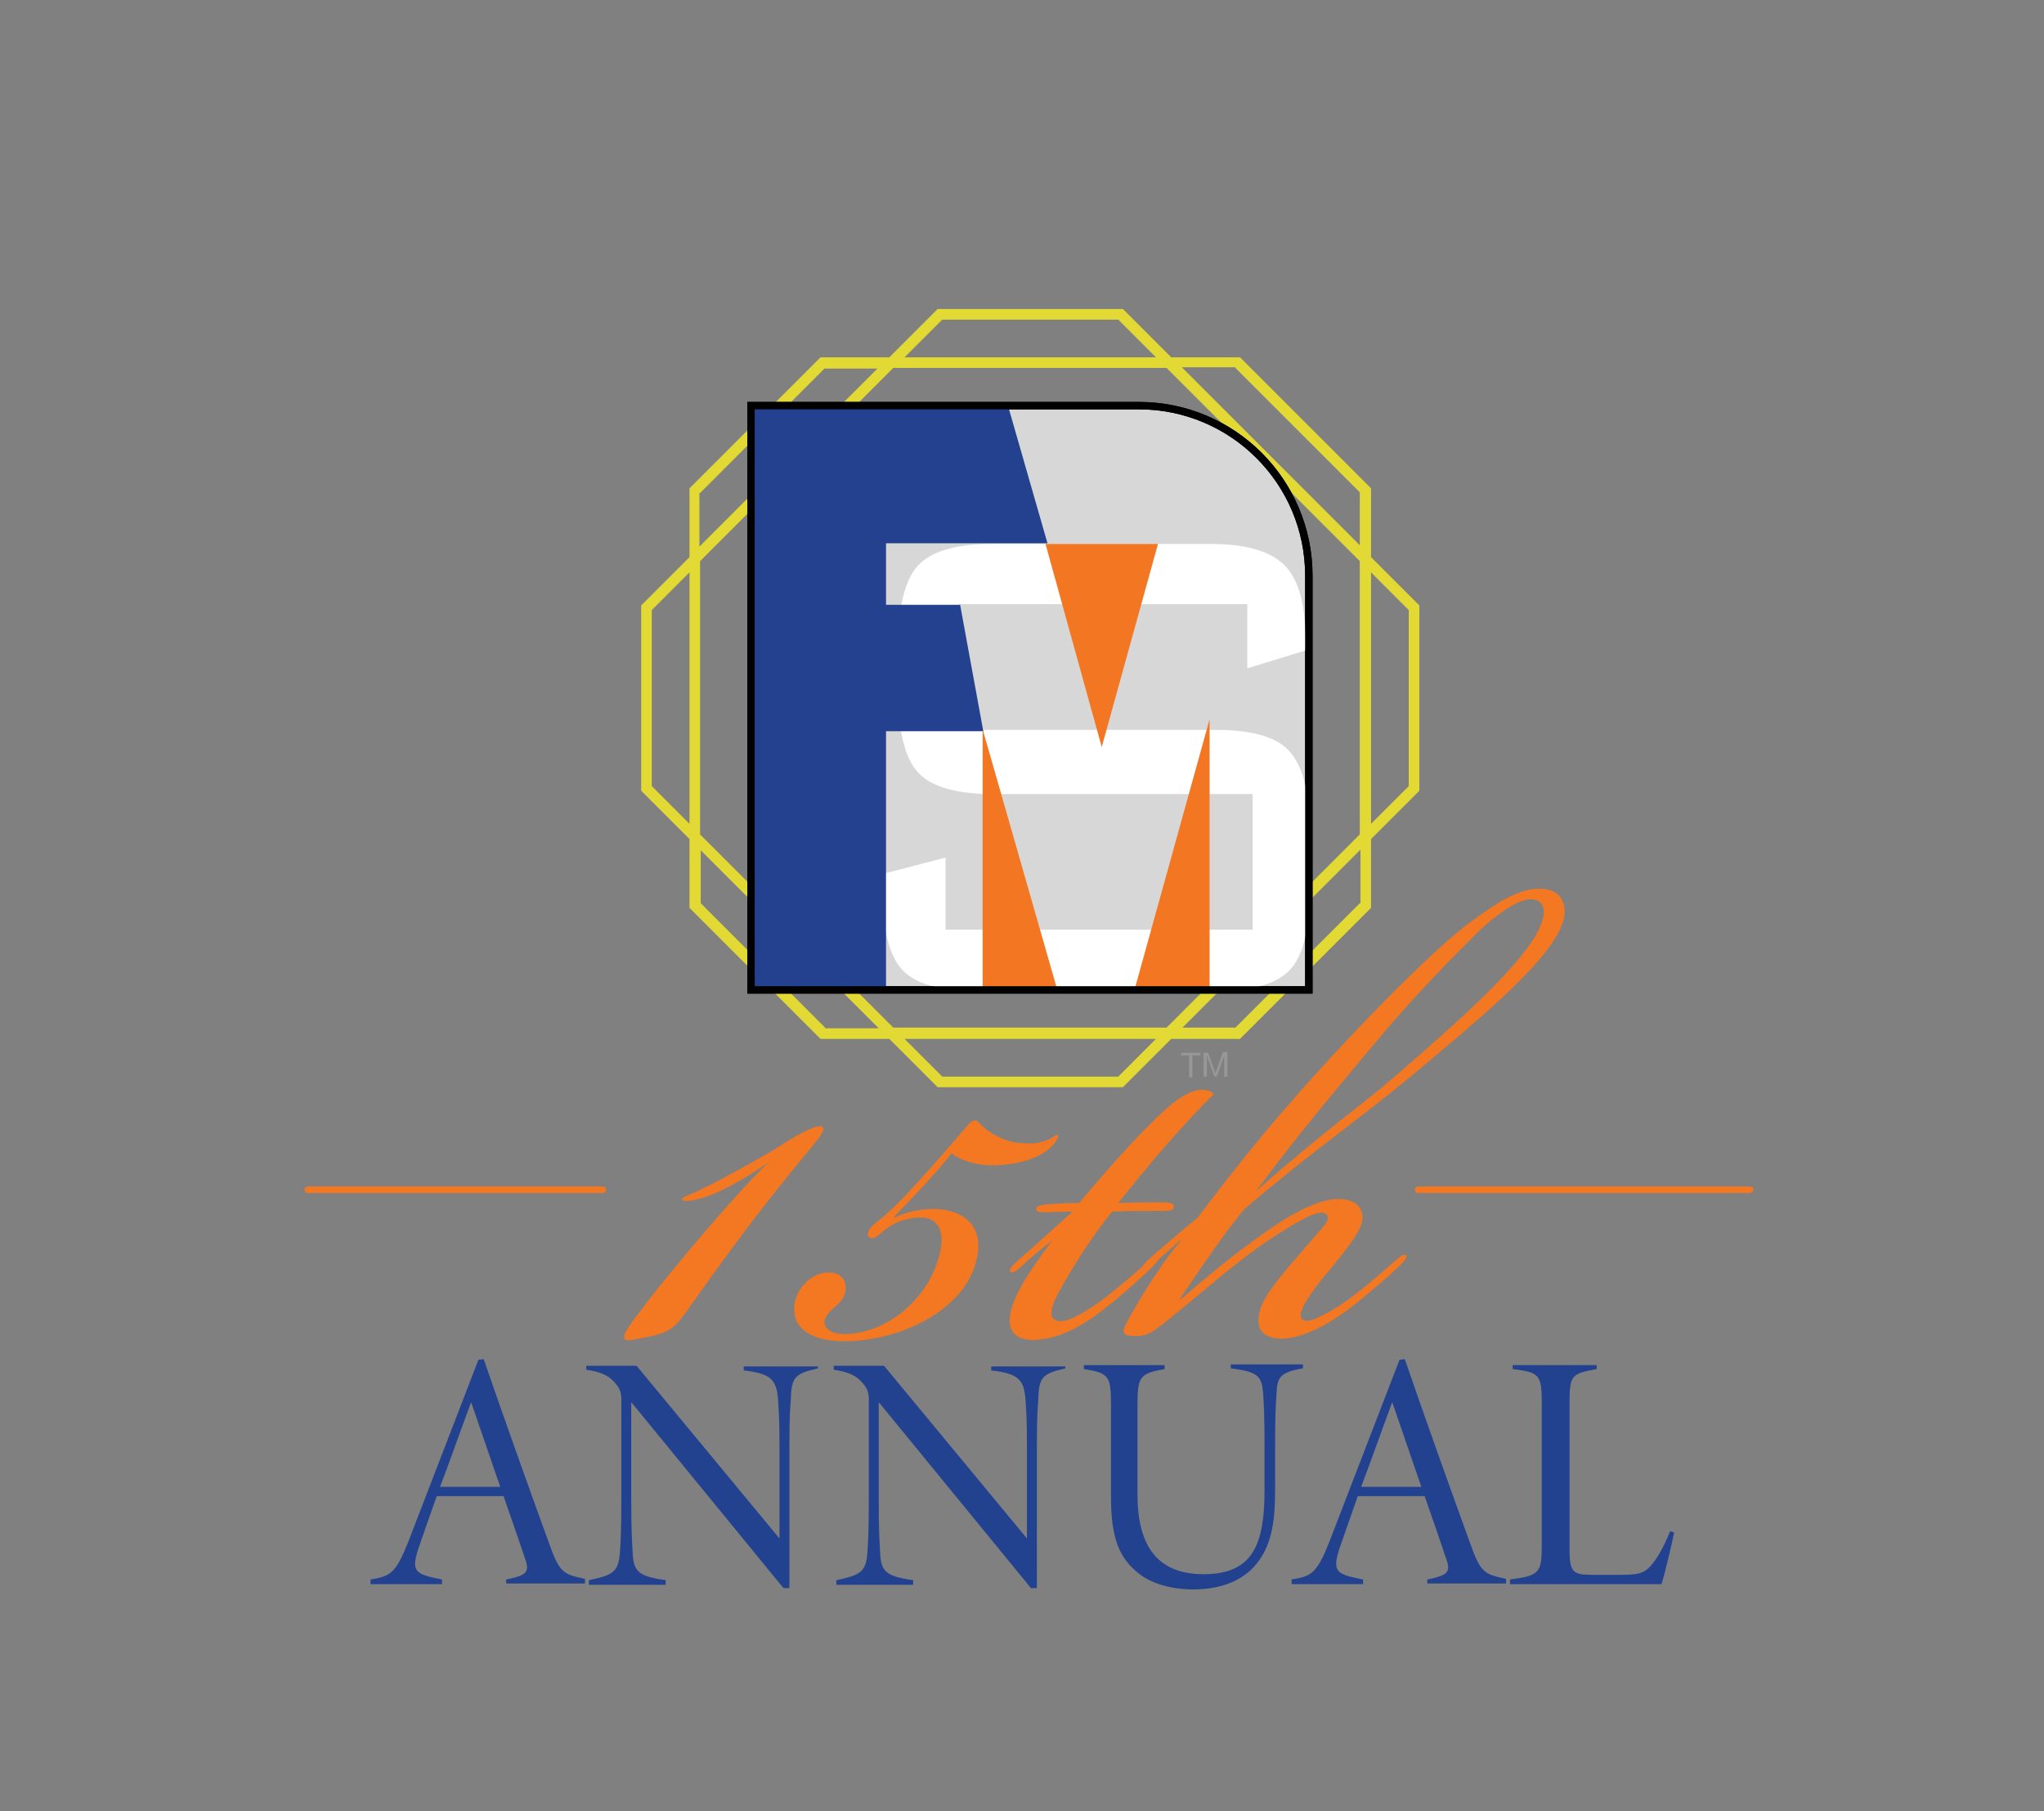 <?xml version="1.0" encoding="utf-8"?>
<!-- Generator: Adobe Illustrator 24.0.3, SVG Export Plug-In . SVG Version: 6.00 Build 0)  -->
<svg version="1.1" id="Layer_1" xmlns="http://www.w3.org/2000/svg" xmlns:xlink="http://www.w3.org/1999/xlink" x="0px" y="0px"
	 viewBox="0 0 308.9 273.7" style="enable-background:new 0 0 308.9 273.7;" xml:space="preserve">
<rect x="0" y="0" width="308.9" height="273.7" fill="#808080" stroke="none"/>
<style type="text/css">
	.st0{fill:#F47722;}
	.st1{fill:#E3D934;}
	.st2{fill:#D7D7D7;}
	.st3{fill:none;stroke:#010101;stroke-width:1.119;stroke-miterlimit:10;}
	.st4{fill:#FFFFFF;}
	.st5{fill:#F37722;}
	.st6{fill:#23418E;}
	.st7{fill:#989798;}
	.st8{fill:#224290;}
	.st9{fill:none;stroke:#F47722;stroke-width:0.975;stroke-linecap:round;stroke-miterlimit:10;}
</style>
<g>
	<g>
		<path class="st0" d="M108.8,180c-2.6,1.3-5.5,1.8-5.7,1.3c-0.1-0.5,0.2-0.1,5.7-3c3.5-1.9,7.3-3.9,10.3-5.9
			c1.3-0.8,3.8-2.2,4.8-2.2c0.8,0,0.8,0.7-0.8,2.6c-7.6,9.1-13,16.4-18.5,24.2c-2.9,4.1-3.1,4.4-8.5,5.4c-2.2,0.4-2.8,0.2,0.6-4.2
			c5.8-7.7,17.3-20.9,19.7-22.7C114.1,177.1,111.2,178.9,108.8,180z"/>
		<path class="st0" d="M148.5,170.2c0.8,0.8,2,1.5,3.3,2s2.5,0.6,4,0.6c1.3,0,2.6-0.5,3.1-0.8c0.4-0.2,0.7-0.6,0.9-0.5
			c0.2,0.1,0.1,0.6-0.4,1.2c-0.6,0.8-1.7,1.7-3,2.2c-1.8,0.8-4.5,1.3-7.1,1.2c-2.2-0.1-4.4-0.9-5.5-1.8c-2,2.6-6.4,7.3-8.7,9.6
			l0.1,0.1c1.5-0.7,3.4-1.3,5.8-1.3c4,0,7.9,2.1,6.6,7.6c-1.7,7.6-11.4,12.4-20.1,12.4c-4.4,0-8.1-1.7-7.4-5.8
			c0.5-2.6,2.8-4.6,5.1-4.6c1.7,0,2.7,0.9,2.6,2.6c-0.1,1.1-0.7,1.8-1.5,2.5c-0.7,0.6-1.5,1.3-1.7,2.2c-0.1,1.2,1.1,2,3,2
			c6.1,0,12.9-5.1,14.5-12.5c0.7-3.2-0.5-5.1-2.9-5.1c-1.5,0-2.8,0.4-3.8,0.8c-0.7,0.4-1.4,0.8-2.2,1.5c-0.6,0.5-1.2,1.1-1.8,0.7
			c-0.7-0.6,0.2-1.7,1.2-2.4c1.8-1.4,3.8-3.4,6.5-6.4c2.8-3.1,5.3-6,7.1-8.1c0.4-0.5,0.8-0.8,1.3-0.8
			C147.8,169.4,148.1,169.9,148.5,170.2z"/>
		<path class="st0" d="M154.1,191.6c-0.8,0.7-1.2,0.8-1.4,0.6c-0.2-0.2,0-0.7,0.8-1.4l8.6-7.7c-1.5,0-2.8,0.1-4.2,0.1
			c-0.8,0-1.4,0-1.3-0.6c0.1-0.5,1.3-0.6,3.2-0.7c1.5-0.1,2.8-0.1,3.3-0.1c3.7-4.5,8.4-9.7,11.1-12.3c2.1-2.1,5-4.8,7.4-4.8
			c1.2,0,1.7,0.4,1.8,0.7c-1.4,1.3-4.5,4.6-7.2,7.7c-2.7,3.1-4.8,5.7-7.2,8.7c2.7-0.1,4.8-0.1,6.7-0.1c0.9,0,1.8,0.1,1.7,0.7
			c-0.1,0.7-1.2,0.6-2.1,0.6c-2.6,0-4.5,0-7.2,0.1c-2.4,2.8-6.4,8.8-8.5,13c-0.7,1.3-1.1,3-0.1,3.4c0.7,0.4,2,0,3-0.5
			c1.4-0.7,3.4-2,5.3-3.5c2.1-1.7,4.1-3.4,5.5-4.7c0.6-0.5,1.3-1.2,1.7-0.8c0.2,0.2,0,0.6-0.8,1.4c-1.3,1.3-4.7,4.4-7.2,6.3
			c-2.1,1.7-6.4,4.8-10.9,4.8c-2.7,0-3.7-1.5-3.5-3.3c0.2-3,3-7.2,6.4-11.7C157,189,155.5,190.3,154.1,191.6z"/>
		<path class="st0" d="M193.7,202.3c-2.4,0-3.7-1.1-3.5-3.1c0.1-2.6,2.7-5.5,5-8.3c1.8-2.1,3.5-4,5-5.8c0.5-0.6,0.7-1.3,0.1-1.7
			c-0.6-0.4-1.9,0.1-3.1,0.7c-2.1,1.1-5.4,3.1-9.2,6c-5.2,4-8,6.7-13.2,10.7c-1.1,0.8-1.8,1.1-3.1,1.1c-1.7,0-2.4-0.2-1.5-1.9
			c1.2-2.2,2.8-5,4.8-7.9c0.9-1.4,2.1-3,3.5-4.7v-0.1l-4.5,4c-0.7,0.6-1.1,0.7-1.3,0.4c-0.1-0.4,0.2-0.7,0.6-1.1
			c0.5-0.5,5-4.4,7.7-6.6c4-5.3,9-11.7,14.3-17.7c6.8-7.9,21.2-23,27.4-27.3c3.3-2.4,6.6-4.7,10-4.7c3.1,0,4,2.1,3.7,4.2
			c-0.9,5.7-12.3,15.1-24.2,25c-7.2,5.9-15.3,11.6-24.1,19.2c-2,2.2-7,9.4-9.8,13.6l0.1,0.1c2.8-2.4,6.7-5.8,10.9-8.8
			c4.1-3.1,9.3-6.4,12.9-6.4c2.5,0,3.9,1.2,3.7,3.2c-0.4,2.1-2.8,4.8-4.7,7.2c-1.9,2.2-3.2,4-3.9,5.2c-0.8,1.4-0.9,2.2-0.5,2.6
			c0.6,0.5,1.9,0,2.8-0.5c1.4-0.7,3-1.5,5.7-3.7c2-1.5,4.4-3.7,5.7-4.8c0.9-0.8,1.3-0.9,1.5-0.7c0.2,0.2-0.1,0.7-0.9,1.5
			c-1.1,1.1-4.6,4.2-7.1,6.1C201.9,199.4,197.3,202.3,193.7,202.3z M211,162.5c11.3-9.8,21.8-19.2,22.3-24.4c0.1-1.5-0.7-2.2-2-2.2
			c-2,0-5.2,2.4-7.7,4.7c-3.9,3.9-9.6,9.6-15.7,16.9c-8.6,10.3-11.7,14-18.1,22.5C201.1,170.1,205.6,167.2,211,162.5z"/>
	</g>
	<path class="st1" d="M214.5,91.5l-7.3-7.3V73.8L187.4,54H177l-7.3-7.3h-28l-7.3,7.3H124l-19.8,19.8v10.4l-7.3,7.3v28l7.3,7.3v10.4
		L124,157h10.4l7.3,7.3h28l7.3-7.3h10.4l19.8-19.8v-10.4l7.3-7.3V91.5z M186.7,55.6l18.8,18.8v8l-26.9-26.9H186.7z M205.5,84.8v41.3
		l-29.2,29.2H135l-29.2-29.2V84.8L135,55.6h41.3L205.5,84.8z M142.4,48.3H169l5.7,5.7h-38L142.4,48.3z M105.8,74.5l18.8-18.8h8
		l-26.9,26.9V74.5z M98.5,118.8V92.2l5.7-5.7v38L98.5,118.8z M124.7,155.3l-18.8-18.8v-8l26.9,26.9H124.7z M169,162.7h-26.6
		l-5.7-5.7h38L169,162.7z M205.5,136.5l-18.8,18.8h-8l26.9-26.9V136.5z M212.9,118.8l-5.7,5.7v-38l5.7,5.7V118.8z"/>
	<path class="st2" d="M197.8,149.6h-84.3V61.3h58.6c14.2,0,25.7,11.5,25.7,25.7V149.6z"/>
	<path class="st3" d="M197.8,149.6h-84.3V61.3h58.6c14.2,0,25.7,11.5,25.7,25.7V149.6z"/>
	<path class="st4" d="M188.5,91.3h-43.6v19h38.8c5.6,0,9.4,1.1,11.3,3.4c2,2.3,3,6.5,3,12.6v7.6c0,6.2-1,10.4-3,12.6
		c-2,2.2-5.8,3.3-11.3,3.3h-36c-5.6,0-9.4-1.1-11.4-3.3c-2-2.2-3-6.4-3-12.6v-1.8l9.6-2.5v10.9h46.4V120H150
		c-5.5,0-9.3-1.1-11.3-3.3c-2-2.2-3-6.4-3-12.6v-5.9c0-6.3,1-10.5,3-12.7c2-2.2,5.8-3.3,11.3-3.3h32.8c5.3,0,9,1,11.2,3.1
		c2.2,2.1,3.3,5.9,3.3,11.6v1.4l-8.8,2.7V91.3z"/>
	<polygon class="st5" points="148.5,149.3 148.5,110.2 159.7,149.3 	"/>
	<polygon class="st5" points="171.5,149.4 182.8,108.7 182.8,149.4 	"/>
	<polygon class="st5" points="166.5,112.9 158,82.2 175,82.2 	"/>
	<polygon class="st6" points="113.7,61.2 152.3,61.2 158.3,82.1 133.9,82.1 133.9,91.4 145.1,91.4 148.6,110.5 133.9,110.5 
		133.9,149.5 113.7,149.5 	"/>
	<path class="st3" d="M197.8,149.6h-84.3V61.3h58.6c14.2,0,25.7,11.5,25.7,25.7V149.6z"/>
	<polygon class="st7" points="179.7,162.8 179.7,159.5 178.5,159.5 178.5,159.1 181.4,159.1 181.4,159.5 180.2,159.5 180.2,162.8 	
		"/>
	<path class="st7" d="M181.9,162.8v-3.7h0.7l0.9,2.6c0.1,0.2,0.1,0.4,0.2,0.5c0-0.1,0.1-0.3,0.2-0.6l0.9-2.6h0.7v3.7H185v-3.1
		l-1.1,3.1h-0.4l-1.1-3.2v3.2H181.9z"/>
	<g>
		<path class="st8" d="M76.5,239.4v-0.7c2.9-0.6,3.6-1,2.9-3c-0.7-2.1-1.9-5.6-3.3-9.6H66c-1.1,3.1-2,5.7-2.8,8
			c-1.1,3.5-0.4,3.8,3.6,4.6v0.7H56v-0.7c3-0.5,3.8-0.9,5.7-5.7l10.6-27.5l0.8-0.1c3.2,9.3,6.5,18.5,9.9,27.9
			c1.6,4.5,2.2,4.6,5.4,5.3v0.7H76.5z M71.2,211.9c-1.6,4.3-3.1,8.6-4.7,12.8h9.1L71.2,211.9z"/>
		<path class="st8" d="M123.6,206.8c-3.6,0.8-4,1.4-4.1,4.9c-0.1,1.4-0.2,2.4-0.2,7V240h-0.9l-23-28.1v14.4c0,4.9,0.1,6.4,0.2,8.1
			c0.1,3.1,0.8,3.8,5,4.4v0.7H89v-0.7c3.8-0.8,4.5-1.3,4.7-4.4c0.1-1.4,0.2-3.3,0.2-8.1v-14.8c0-0.9-0.2-1.6-0.7-2.2
			c-1.2-1.6-2.7-2-4.6-2.3v-0.6h7.6l21.6,26.1v-13.6c0-4.6-0.1-5.4-0.2-7.1c-0.2-3.3-1-4.2-5.2-4.7v-0.6h11.2V206.8z"/>
		<path class="st8" d="M161,206.8c-3.6,0.8-4,1.4-4.1,4.9c-0.1,1.4-0.2,2.4-0.2,7V240h-0.9l-23-28.1v14.4c0,4.9,0.1,6.4,0.2,8.1
			c0.1,3.1,0.8,3.8,5,4.4v0.7h-11.6v-0.7c3.8-0.8,4.5-1.3,4.7-4.4c0.1-1.4,0.2-3.3,0.2-8.1v-14.8c0-0.9-0.2-1.6-0.7-2.2
			c-1.2-1.6-2.7-2-4.6-2.3v-0.6h7.6l21.6,26.1v-13.6c0-4.6-0.1-5.4-0.2-7.1c-0.2-3.3-1-4.2-5.2-4.7v-0.6H161V206.8z"/>
		<path class="st8" d="M196.9,206.8c-3.7,0.6-3.9,1.5-4,4.1c-0.1,1.3-0.2,3-0.2,7.5v6.7c0,4.9-0.5,8.9-3.4,11.9
			c-2.3,2.3-5.5,3.2-9,3.2c-3.1,0-6.2-0.8-8.2-2.4c-3.2-2.5-4.2-5.8-4.2-11.6v-13.7c0-4.6-0.3-5-4.1-5.6v-0.6H176v0.6
			c-3.8,0.7-4.1,1.1-4.1,5.6v13.3c0,7.7,2.9,12.1,10,12.1c7.6,0,9.2-4.7,9.2-12.8v-6.8c0-4.5-0.1-6-0.2-7.6
			c-0.2-2.6-0.6-3.4-4.9-3.9v-0.6h10.9V206.8z"/>
		<path class="st8" d="M215.7,239.4v-0.7c2.9-0.6,3.6-1,2.9-3c-0.7-2.1-1.9-5.6-3.3-9.6h-10.1c-1.1,3.1-2,5.7-2.8,8
			c-1.1,3.5-0.4,3.8,3.6,4.6v0.7h-10.8v-0.7c3-0.5,3.8-0.9,5.7-5.7l10.6-27.5l0.8-0.1c3.2,9.3,6.5,18.5,9.9,27.9
			c1.6,4.5,2.2,4.6,5.4,5.3v0.7H215.7z M210.4,211.9c-1.6,4.3-3.1,8.6-4.7,12.8h9.1L210.4,211.9z"/>
		<path class="st8" d="M253,231.6c-0.3,1.6-1.4,6.2-1.9,7.8h-22.9v-0.7c4.5-0.6,4.8-1,4.8-5.3V212c0-4.3-0.4-4.6-4.4-5.1v-0.6h12.7
			v0.6c-3.8,0.7-4.1,0.9-4.1,5.1v22.3c0,3.6,0.7,3.7,3.9,3.7c1,0,2.5,0,3.4,0c3,0,4.1-0.1,5.4-1.9c0.9-1.2,1.7-2.7,2.5-4.7
			L253,231.6z"/>
	</g>
	<g>
		<line class="st9" x1="214.3" y1="179.8" x2="264.5" y2="179.8"/>
		<line class="st9" x1="46.5" y1="179.8" x2="91.1" y2="179.8"/>
	</g>
</g>
</svg>
